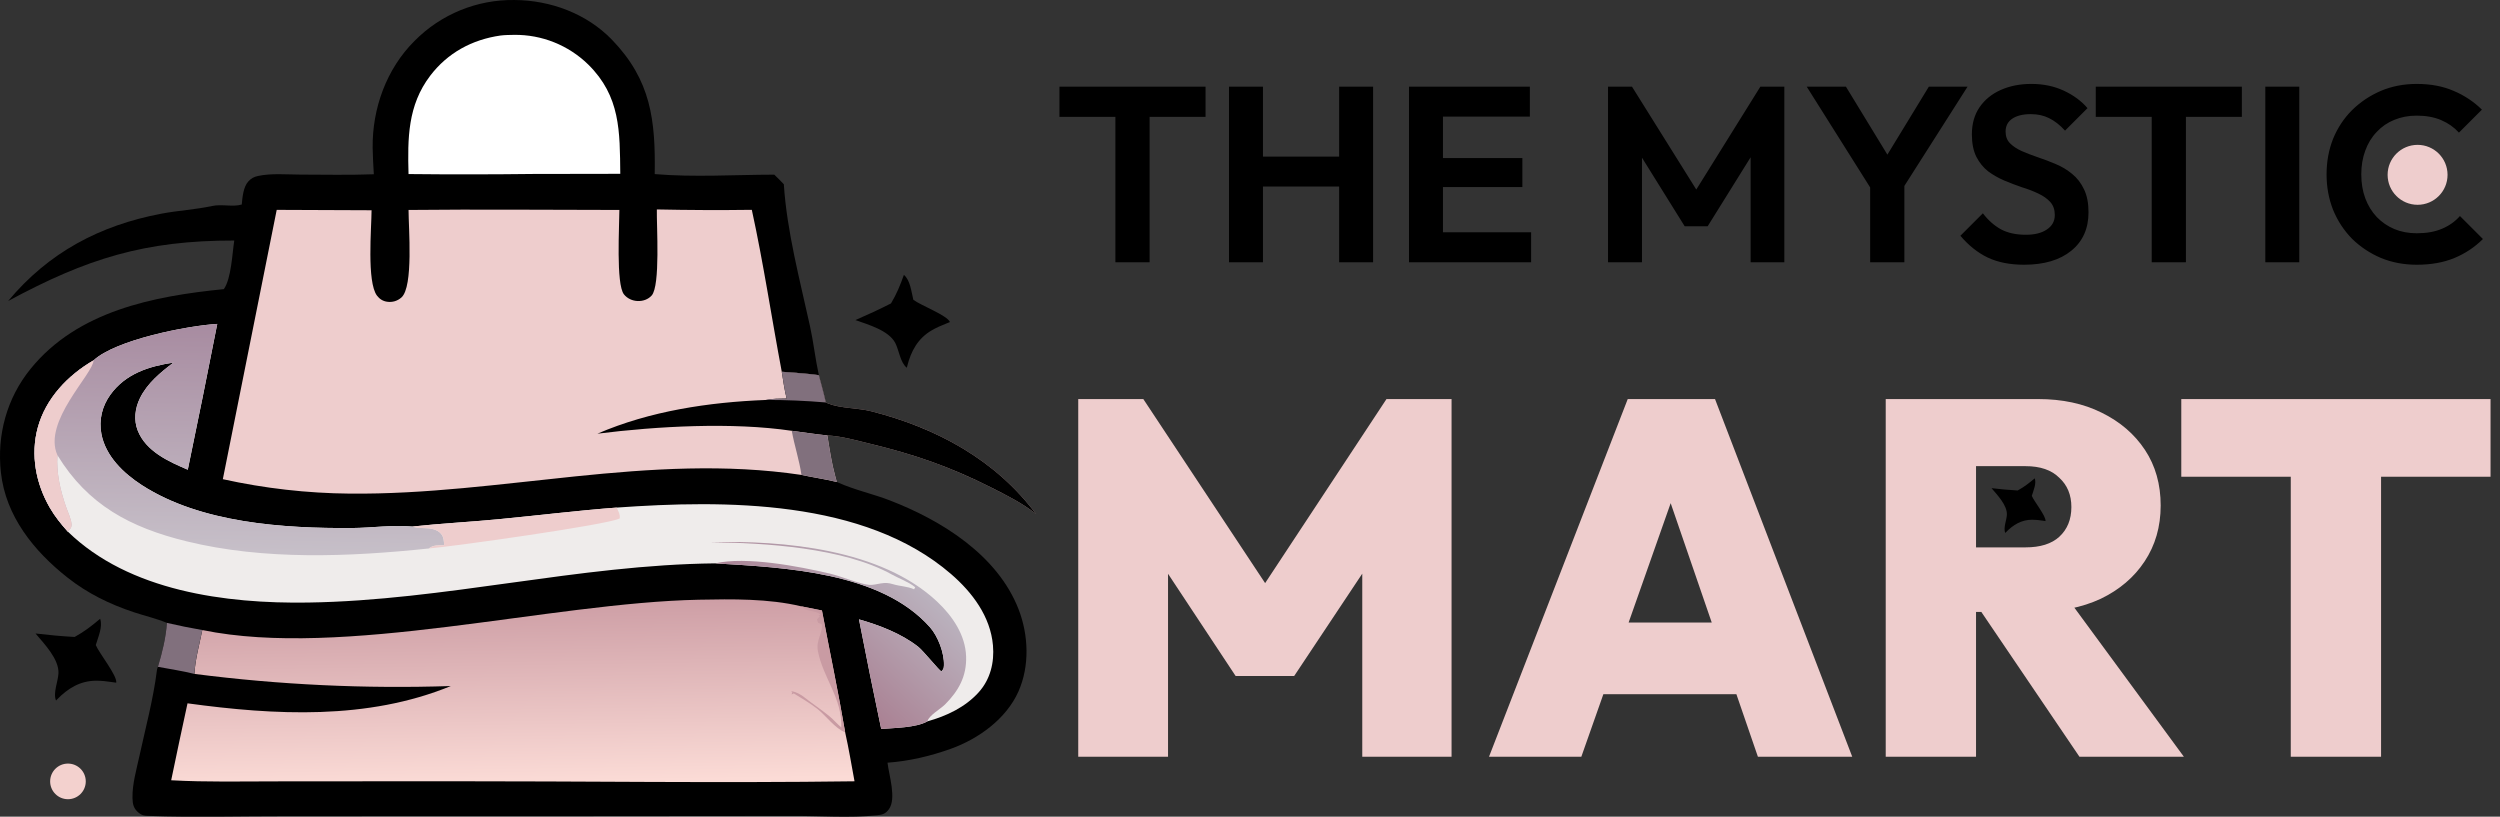 <svg xmlns="http://www.w3.org/2000/svg" width="1001" height="327" viewBox="0 0 1001 327" fill="none"><rect x="0" y="0" width="1001" height="327" fill="#333333" stroke="none"/><path d="M149.681 69.775C149.489 66.251 149.251 62.711 149.21 59.182C149.024 43.453 154.725 27.6 165.961 16.401C176.525 5.695 191.006 -0.229 206.045 0.007C220.423 0.099 234.916 5.456 244.992 15.873C260.709 32.121 262.48 48.165 262.149 69.705C277.77 71.037 294.322 69.954 310.027 69.933C311.342 71.147 312.58 72.493 313.841 73.766C315.081 92.768 320.278 112.115 324.343 130.691C325.758 137.149 326.443 143.742 327.865 150.209C328.82 153.843 329.858 157.48 330.669 161.148C330.944 161.269 331.216 161.397 331.493 161.51C336.461 163.534 343.494 163.294 348.905 164.676C374.907 171.316 398.484 183.968 414.851 205.813C409.238 201.421 403.103 198.355 396.766 195.156C380.325 186.859 366.186 181.985 348.311 177.668C342.733 176.321 337.022 174.659 331.273 174.353C332.169 179.829 332.95 185.316 334.433 190.671L335.067 192.98C335.239 193.06 335.411 193.142 335.584 193.219C342.182 196.169 349.486 197.737 356.258 200.349C376.981 208.342 399.442 222.266 407.853 243.995C411.84 254.29 412.321 266.657 407.791 276.854C402.904 287.852 391.795 295.834 380.746 299.802C372.611 302.724 363.99 304.77 355.358 305.378C355.93 310.391 359.025 319.774 355.91 324.019C354.604 325.802 353.435 326.198 351.275 326.425C340.198 327.586 328.144 326.617 316.965 326.697L236.957 326.767L115.25 326.801C96.68 326.774 77.936 327.334 59.391 326.675C57.831 326.619 56.825 326.491 55.583 325.482C53.523 323.809 53.097 322.096 53.045 319.499C52.933 313.97 54.622 308.247 55.788 302.872C58.253 291.511 61.358 280.062 62.808 268.521C62.909 267.719 62.886 267.978 63.23 266.994C64.923 261.427 66.441 255.214 66.833 249.403C62.603 247.652 58.027 246.603 53.676 245.164C43.967 241.954 35.031 237.587 26.989 231.235C13.573 220.642 2.29 206.694 0.363 189.19C-1.29 174.17 2.707 159.448 12.243 147.692C31.069 124.486 61.527 118.562 89.618 115.77C92.606 111.598 92.989 101.49 93.799 96.308C57.909 96.255 34.795 103.511 3.256 120.526C19.472 101.071 39.946 90.241 64.593 85.561C71.335 84.28 78.171 83.932 84.912 82.483C88.852 81.637 93.22 82.962 96.8 81.89C97.077 78.99 97.393 74.871 99.457 72.614C100.569 71.401 101.701 70.81 103.277 70.466C108.582 69.311 114.787 69.888 120.204 69.906C130.028 69.939 139.861 70.132 149.681 69.775Z" fill="black"></path><path d="M263.001 83.858C275.675 84.132 288.352 84.185 301.027 84.016C305.71 105.456 308.949 127.28 313.021 148.851C317.957 149.263 322.961 149.522 327.865 150.209C328.82 153.843 329.858 157.48 330.669 161.148C330.944 161.269 331.216 161.397 331.493 161.51C336.461 163.534 343.494 163.294 348.905 164.676C374.907 171.316 398.484 183.968 414.851 205.813C409.238 201.421 403.103 198.355 396.766 195.156C380.325 186.859 366.186 181.985 348.311 177.668C342.733 176.321 337.022 174.659 331.273 174.353C332.169 179.829 332.95 185.316 334.433 190.671L335.067 192.98C330.407 191.856 325.596 191.154 320.896 190.158C260.188 181.123 200.641 198.238 140.039 197.644C122.945 197.491 105.914 195.555 89.222 191.867L110.795 84.03L148.778 84.185C148.735 91.356 146.831 112.888 150.943 118.369C151.958 119.723 153.333 120.583 155.014 120.821C157.121 121.118 159.107 120.532 160.711 119.13C165.617 114.842 163.568 91.061 163.58 84.067C191.707 83.76 219.87 84.056 248.001 84.065C247.998 90.348 246.596 113.777 249.827 117.858C251.143 119.521 253.21 120.444 255.306 120.535C257.379 120.624 259.512 119.901 260.919 118.33C264.449 114.389 262.871 90.431 263.001 83.858Z" fill="#EECDCD"></path><path d="M313.021 148.851C317.957 149.263 322.961 149.522 327.865 150.209C328.82 153.843 329.858 157.48 330.669 161.147C330.944 161.269 331.216 161.397 331.493 161.51C336.461 163.534 343.494 163.294 348.905 164.676C374.907 171.316 398.484 183.968 414.851 205.813C409.238 201.421 403.103 198.354 396.766 195.156C380.325 186.858 366.186 181.985 348.311 177.668C342.733 176.32 337.022 174.659 331.273 174.352C326.512 173.852 321.766 173.138 317.022 172.494C293.179 168.963 263.15 170.65 239.215 173.646C260.296 164.544 283.835 161.044 306.62 160.144C309.349 159.553 312.18 159.635 314.962 159.572C314.101 156.03 313.572 152.45 313.021 148.851Z" fill="black"></path><path d="M313.021 148.851C317.957 149.263 322.961 149.522 327.865 150.209C328.82 153.843 329.858 157.48 330.669 161.147C322.672 160.455 314.648 160.121 306.62 160.144C309.349 159.553 312.18 159.635 314.962 159.572C314.101 156.03 313.572 152.45 313.021 148.851Z" fill="#81707D"></path><path d="M317.022 172.494C321.766 173.138 326.512 173.852 331.273 174.352C332.169 179.829 332.95 185.316 334.433 190.671L335.067 192.98C330.407 191.856 325.596 191.154 320.896 190.158C320.079 184.307 318.06 178.374 317.022 172.494Z" fill="#81707D"></path><path d="M81.007 252.269C137.116 263.841 220.068 241.354 279.803 240.128C293.15 239.855 307.729 239.652 320.742 242.755C323.538 243.285 326.327 243.844 329.109 244.435C332.167 260.688 335.624 276.905 338.399 293.203C339.856 299.691 340.935 306.289 342.149 312.828C287.601 313.579 232.933 312.769 178.37 312.806L111.11 312.859C96.956 312.862 82.674 313.206 68.542 312.418C70.668 302.138 72.849 291.87 75.082 281.611C110.019 286.399 147.146 288.384 180.518 274.685C146.216 275.828 111.877 274.206 77.835 269.831C78.157 264.017 79.848 257.985 81.007 252.269Z" fill="url(#paint0_linear_3_8)"></path><path d="M320.742 242.755C323.538 243.285 326.327 243.845 329.109 244.436C332.167 260.689 335.624 276.906 338.399 293.204C334.483 291.815 330.66 286.486 327.278 283.843C324.15 281.398 320.582 279.348 317.208 277.256L316.937 278.071L317.869 277.65L316.867 277.032L317.037 276.781C318.91 277.085 320.644 278.077 322.114 279.241C325.335 281.791 328.774 284.07 331.961 286.658C333.7 288.07 335.107 289.806 336.847 291.234C337.299 279.692 329.536 271.382 327.489 260.711C326.636 256.262 329.556 253.236 329.052 249.975L327.534 249.338L327.12 248.053L328.223 246.716L327.714 246.465L328.552 246.102C326.598 244.341 323.439 244.997 321.388 243.322C321.165 243.142 320.958 242.944 320.742 242.755Z" fill="#C99BA3"></path><path d="M66.833 249.403C71.53 250.493 76.257 251.449 81.007 252.27C79.848 257.985 78.157 264.018 77.835 269.832C73.058 268.632 68.074 267.91 63.23 266.994C64.924 261.427 66.441 255.214 66.833 249.403Z" fill="#81707D"></path><path d="M37.462 144.291C46.31 136.061 74.935 130.436 86.986 129.696C83.165 149.177 79.232 168.637 75.187 188.073C67.518 184.8 58.446 180.733 55.158 172.408C53.481 168.164 54.057 163.492 56.031 159.459C58.976 153.439 64.249 149.133 69.48 145.171C59.676 146.654 50.356 149.556 44.224 157.995C40.88 162.598 39.529 168.158 40.601 173.765C42.309 182.704 49.52 189.553 56.876 194.295C80.415 209.465 113.644 211.615 141.009 211.426C148.767 211.372 157.408 210.095 165.054 210.834C176.442 209.594 187.936 209.015 199.349 207.926C215.207 206.413 231.015 204.442 246.903 203.238C290.122 200.166 346.014 199.826 380.768 229.812C389.31 237.182 396.574 246.818 397.583 258.406C398.181 265.258 396.532 272.003 391.883 277.176C386.502 283.162 378.974 286.71 371.334 288.826C366.834 291.414 357.877 291.451 352.835 291.875C349.75 277.275 346.784 262.649 343.939 248C352.139 250.34 360.875 253.664 367.651 258.972C369.667 260.55 376.116 268.555 376.945 268.847C377.766 267.91 377.908 267.677 377.953 266.369C378.123 261.439 375.557 254.752 372.327 251.114C352.642 228.947 314.163 227.276 286.357 225.569C231.508 226.147 178.063 240.443 123.311 241.263C90.397 241.755 51.717 236.722 27.18 212.883C24.462 209.85 22.012 206.825 19.963 203.293C14.362 193.632 12.169 182.117 15.13 171.226C18.311 159.516 27.173 150.244 37.462 144.291Z" fill="#EFECEB"></path><path d="M37.462 144.291C46.31 136.061 74.935 130.436 86.986 129.696C83.165 149.177 79.232 168.637 75.187 188.073C67.518 184.8 58.446 180.733 55.158 172.408C53.481 168.164 54.057 163.492 56.031 159.459C58.976 153.439 64.249 149.133 69.48 145.171C59.676 146.654 50.356 149.556 44.224 157.995C40.88 162.598 39.529 168.158 40.601 173.765C42.31 182.704 49.52 189.553 56.876 194.295C80.415 209.465 113.644 211.615 141.009 211.426C148.768 211.372 157.408 210.095 165.054 210.834C165.413 210.925 165.771 211.023 166.131 211.108C167.376 211.408 168.503 211.427 169.777 211.447C172.124 211.484 174.957 211.787 176.592 213.718C177.73 215.062 177.755 216.654 177.825 218.312C175.389 218.435 173.713 218.089 171.688 219.614C139.977 222.938 105.844 224.4 74.619 216.725C52.214 211.219 35.155 202.214 22.973 182.222C22.55 189.443 24.102 196.15 26.431 202.931C27.146 205.014 28.499 207.751 28.67 209.926C28.771 211.219 27.961 211.955 27.18 212.883C24.462 209.85 22.012 206.825 19.963 203.293C14.362 193.632 12.169 182.117 15.13 171.226C18.311 159.516 27.173 150.244 37.462 144.291Z" fill="url(#paint1_linear_3_8)"></path><path d="M27.18 212.882C24.462 209.849 22.012 206.824 19.963 203.292C14.362 193.631 12.169 182.117 15.13 171.226C18.311 159.516 27.173 150.243 37.462 144.291C37.264 149.825 16.986 168.783 22.973 182.221C22.55 189.442 24.102 196.15 26.431 202.93C27.146 205.013 28.498 207.75 28.67 209.925C28.771 211.218 27.961 211.954 27.18 212.882Z" fill="#EECDCD"></path><path d="M286.357 225.569C298.668 222.69 319.879 226.741 332.352 229.687C336.764 230.73 344.22 233.848 347.985 234.183C349.496 234.318 351.05 233.853 352.529 233.624C354.656 233.293 355.68 233.347 357.684 233.944C360.546 234.8 363.156 234.707 366.004 235.954L366.451 235.129C363.674 232.901 360.131 231.722 357.022 229.994C337.832 219.328 306.082 217.312 284.364 217.122C313.727 216.291 352.815 219.799 375.257 240.915C381.365 246.662 386.565 254.237 386.833 262.893C387.077 270.763 383.829 276.606 378.431 282.029C376.501 283.969 371.934 286.434 371.333 288.826C366.834 291.414 357.877 291.451 352.835 291.875C349.75 277.275 346.784 262.649 343.938 248C352.139 250.34 360.875 253.664 367.65 258.972C369.667 260.55 376.116 268.554 376.945 268.847C377.765 267.91 377.908 267.677 377.953 266.369C378.123 261.439 375.557 254.752 372.327 251.114C352.641 228.947 314.163 227.276 286.357 225.569Z" fill="url(#paint2_linear_3_8)"></path><path d="M165.054 210.833C176.442 209.594 187.937 209.015 199.349 207.925C215.207 206.412 231.016 204.442 246.903 203.238C247.646 204.864 248.309 205.763 248.147 207.565C243.843 210.079 180.078 218.992 171.688 219.613C173.713 218.089 175.389 218.435 177.825 218.311C177.755 216.653 177.73 215.062 176.592 213.718C174.957 211.786 172.124 211.483 169.777 211.446C168.503 211.426 167.376 211.407 166.131 211.108C165.771 211.022 165.413 210.925 165.054 210.833Z" fill="#EECDCD"></path><path d="M200.39 14.225C202.165 14.005 204.047 13.989 205.836 13.959C216.919 13.816 227.603 18.091 235.53 25.839C248.451 38.575 248.171 52.605 248.36 69.594L213.324 69.655C196.742 69.858 180.158 69.871 163.576 69.693C163.193 55.45 163.217 42.205 172.247 30.331C179.242 21.134 189.052 15.848 200.39 14.225Z" fill="white"></path><path d="M361.921 110.054C364.484 112.237 364.893 116.741 365.702 120.037C368.689 122.295 379.269 126.257 380.362 128.95C379.848 129.157 379.337 129.371 378.82 129.574C376.81 130.363 374.92 131.19 373.048 132.277C367.526 135.483 364.757 140.585 363.24 146.647C363.19 146.846 363.146 147.045 363.099 147.245C360.488 145.279 359.959 140.189 358.47 137.33C355.828 132.256 347.523 129.959 342.51 128.154C347.339 126.067 352.065 123.874 356.754 121.488C358.995 117.776 360.481 114.131 361.921 110.054Z" fill="black"></path><path d="M40.097 247.751C41.217 250.927 39.307 255.027 38.35 258.282C39.799 261.736 46.956 270.477 46.548 273.355C45.999 273.275 45.45 273.203 44.901 273.119C42.767 272.792 40.717 272.558 38.553 272.556C32.167 272.554 27.209 275.574 22.852 280.054C22.71 280.201 22.571 280.351 22.43 280.5C21.16 277.488 23.26 272.822 23.409 269.601C23.674 263.887 17.647 257.728 14.22 253.649C19.444 254.27 24.632 254.749 29.884 255.041C33.687 252.958 36.803 250.553 40.097 247.751Z" fill="black"></path><path d="M814.708 191.519C815.456 193.641 814.18 196.382 813.54 198.558C814.509 200.866 819.292 206.709 819.02 208.632C818.653 208.579 818.286 208.531 817.919 208.475C816.492 208.256 815.122 208.1 813.676 208.099C809.407 208.097 806.094 210.116 803.181 213.11C803.086 213.208 802.993 213.309 802.899 213.408C802.05 211.395 803.454 208.276 803.553 206.123C803.73 202.304 799.702 198.187 797.411 195.461C800.903 195.876 804.371 196.196 807.882 196.391C810.423 194.999 812.506 193.391 814.708 191.519Z" fill="black"></path><circle cx="27.209" cy="312.871" r="7.131" fill="#F3D1CE"></circle><circle cx="968" cy="70" r="12" fill="#EECDCD"></circle><path d="M446.6 105V36.2H460.3V105H446.6ZM424.2 46.8V34.7H482.7V46.8H424.2ZM492.091 105V34.7H505.691V105H492.091ZM536.191 105V34.7H549.791V105H536.191ZM500.691 74.7V62.7H539.991V74.7H500.691ZM564.161 105V34.7H577.761V105H564.161ZM574.161 105V93H613.061V105H574.161ZM574.161 74.9V63.3H609.561V74.9H574.161ZM574.161 46.7V34.7H612.561V46.7H574.161ZM643.848 105V34.7H653.448L681.948 80.3H676.448L704.848 34.7H714.448V105H700.948V58L703.548 58.8L683.748 90.6H674.548L654.748 58.8L657.448 58V105H643.848ZM750.609 77.9L723.409 34.7H739.109L760.209 69.3H751.209L772.309 34.7H787.809L760.309 77.9H750.609ZM748.809 105V70.6H762.509V105H748.809ZM810.44 106C804.773 106 799.907 105.033 795.84 103.1C791.84 101.167 788.207 98.267 784.94 94.4L793.94 85.4C796.007 88.133 798.407 90.267 801.14 91.8C803.873 93.267 807.207 94 811.14 94C814.673 94 817.473 93.3 819.54 91.9C821.673 90.5 822.74 88.567 822.74 86.1C822.74 83.967 822.14 82.233 820.94 80.9C819.74 79.567 818.14 78.433 816.14 77.5C814.207 76.567 812.04 75.733 809.64 75C807.307 74.2 804.94 73.3 802.54 72.3C800.207 71.3 798.04 70.067 796.04 68.6C794.107 67.067 792.54 65.133 791.34 62.8C790.14 60.4 789.54 57.4 789.54 53.8C789.54 49.533 790.573 45.9 792.64 42.9C794.707 39.9 797.54 37.6 801.14 36C804.74 34.4 808.807 33.6 813.34 33.6C818.14 33.6 822.473 34.5 826.34 36.3C830.207 38.1 833.373 40.433 835.84 43.3L826.84 52.3C824.773 50.033 822.64 48.367 820.44 47.3C818.307 46.233 815.873 45.7 813.14 45.7C810.007 45.7 807.54 46.3 805.74 47.5C803.94 48.7 803.04 50.433 803.04 52.7C803.04 54.633 803.64 56.2 804.84 57.4C806.04 58.6 807.607 59.633 809.54 60.5C811.54 61.367 813.707 62.2 816.04 63C818.44 63.8 820.807 64.7 823.14 65.7C825.54 66.7 827.707 68 829.64 69.6C831.64 71.2 833.24 73.267 834.44 75.8C835.64 78.267 836.24 81.333 836.24 85C836.24 91.533 833.94 96.667 829.34 100.4C824.74 104.133 818.44 106 810.44 106ZM861.541 105V36.2H875.241V105H861.541ZM839.141 46.8V34.7H897.641V46.8H839.141ZM907.032 105V34.7H920.632V105H907.032ZM967.659 106C962.526 106 957.759 105.1 953.359 103.3C948.959 101.433 945.093 98.867 941.759 95.6C938.493 92.267 935.959 88.4 934.159 84C932.426 79.6 931.559 74.867 931.559 69.8C931.559 64.733 932.426 60 934.159 55.6C935.959 51.2 938.493 47.367 941.759 44.1C945.093 40.833 948.926 38.267 953.259 36.4C957.659 34.533 962.459 33.6 967.659 33.6C973.259 33.6 978.193 34.533 982.459 36.4C986.726 38.2 990.493 40.7 993.759 43.9L984.559 53.1C982.626 50.967 980.259 49.3 977.459 48.1C974.659 46.9 971.393 46.3 967.659 46.3C964.393 46.3 961.393 46.867 958.659 48C955.993 49.067 953.659 50.667 951.659 52.8C949.659 54.867 948.126 57.367 947.059 60.3C945.993 63.167 945.459 66.333 945.459 69.8C945.459 73.333 945.993 76.533 947.059 79.4C948.126 82.267 949.659 84.767 951.659 86.9C953.659 88.967 955.993 90.567 958.659 91.7C961.393 92.833 964.393 93.4 967.659 93.4C971.593 93.4 974.959 92.8 977.759 91.6C980.626 90.4 983.026 88.7 984.959 86.5L994.159 95.7C990.893 98.967 987.093 101.5 982.759 103.3C978.426 105.1 973.393 106 967.659 106Z" fill="black"></path><path d="M431.726 303V159.782H457.784L512.728 242.804H500.406L555.148 159.782H581.206V303H545.452V219.574L551.108 221.19L518.182 270.68H494.75L462.026 221.19L467.682 219.574V303H431.726ZM596.197 303L651.747 159.782H686.693L741.637 303H703.863L662.453 182.608H675.583L633.163 303H596.197ZM629.931 277.952V249.268H708.913V277.952H629.931ZM783.728 245.026V219.17H810.998C816.924 219.17 821.435 217.756 824.532 214.928C827.764 211.965 829.38 207.993 829.38 203.01C829.38 198.162 827.764 194.257 824.532 191.294C821.435 188.197 816.924 186.648 810.998 186.648H783.728V159.782H816.048C825.744 159.782 834.228 161.6 841.5 165.236C848.907 168.872 854.698 173.855 858.872 180.184C863.047 186.513 865.134 193.92 865.134 202.404C865.134 210.888 862.98 218.362 858.67 224.826C854.496 231.155 848.638 236.138 841.096 239.774C833.555 243.275 824.734 245.026 814.634 245.026H783.728ZM755.044 303V159.782H791.202V303H755.044ZM832.612 303L791 241.592L823.522 233.714L874.426 303H832.612ZM917.222 303V160.792H953.38V303H917.222ZM873.388 190.89V159.782H997.214V190.89H873.388Z" fill="#EECDCD"></path><defs><linearGradient id="paint0_linear_3_8" x1="203.822" y1="242.037" x2="204.906" y2="313.208" gradientUnits="userSpaceOnUse"><stop stop-color="#CE9FA6"></stop><stop offset="1" stop-color="#FBDBD6"></stop></linearGradient><linearGradient id="paint1_linear_3_8" x1="101.621" y1="131.434" x2="99.815" y2="220.535" gradientUnits="userSpaceOnUse"><stop stop-color="#A88CA1"></stop><stop offset="1" stop-color="#C6BFC8"></stop></linearGradient><linearGradient id="paint2_linear_3_8" x1="342.18" y1="279.498" x2="376.305" y2="243.247" gradientUnits="userSpaceOnUse"><stop stop-color="#AA8294"></stop><stop offset="1" stop-color="#BAB1BD"></stop></linearGradient></defs></svg>